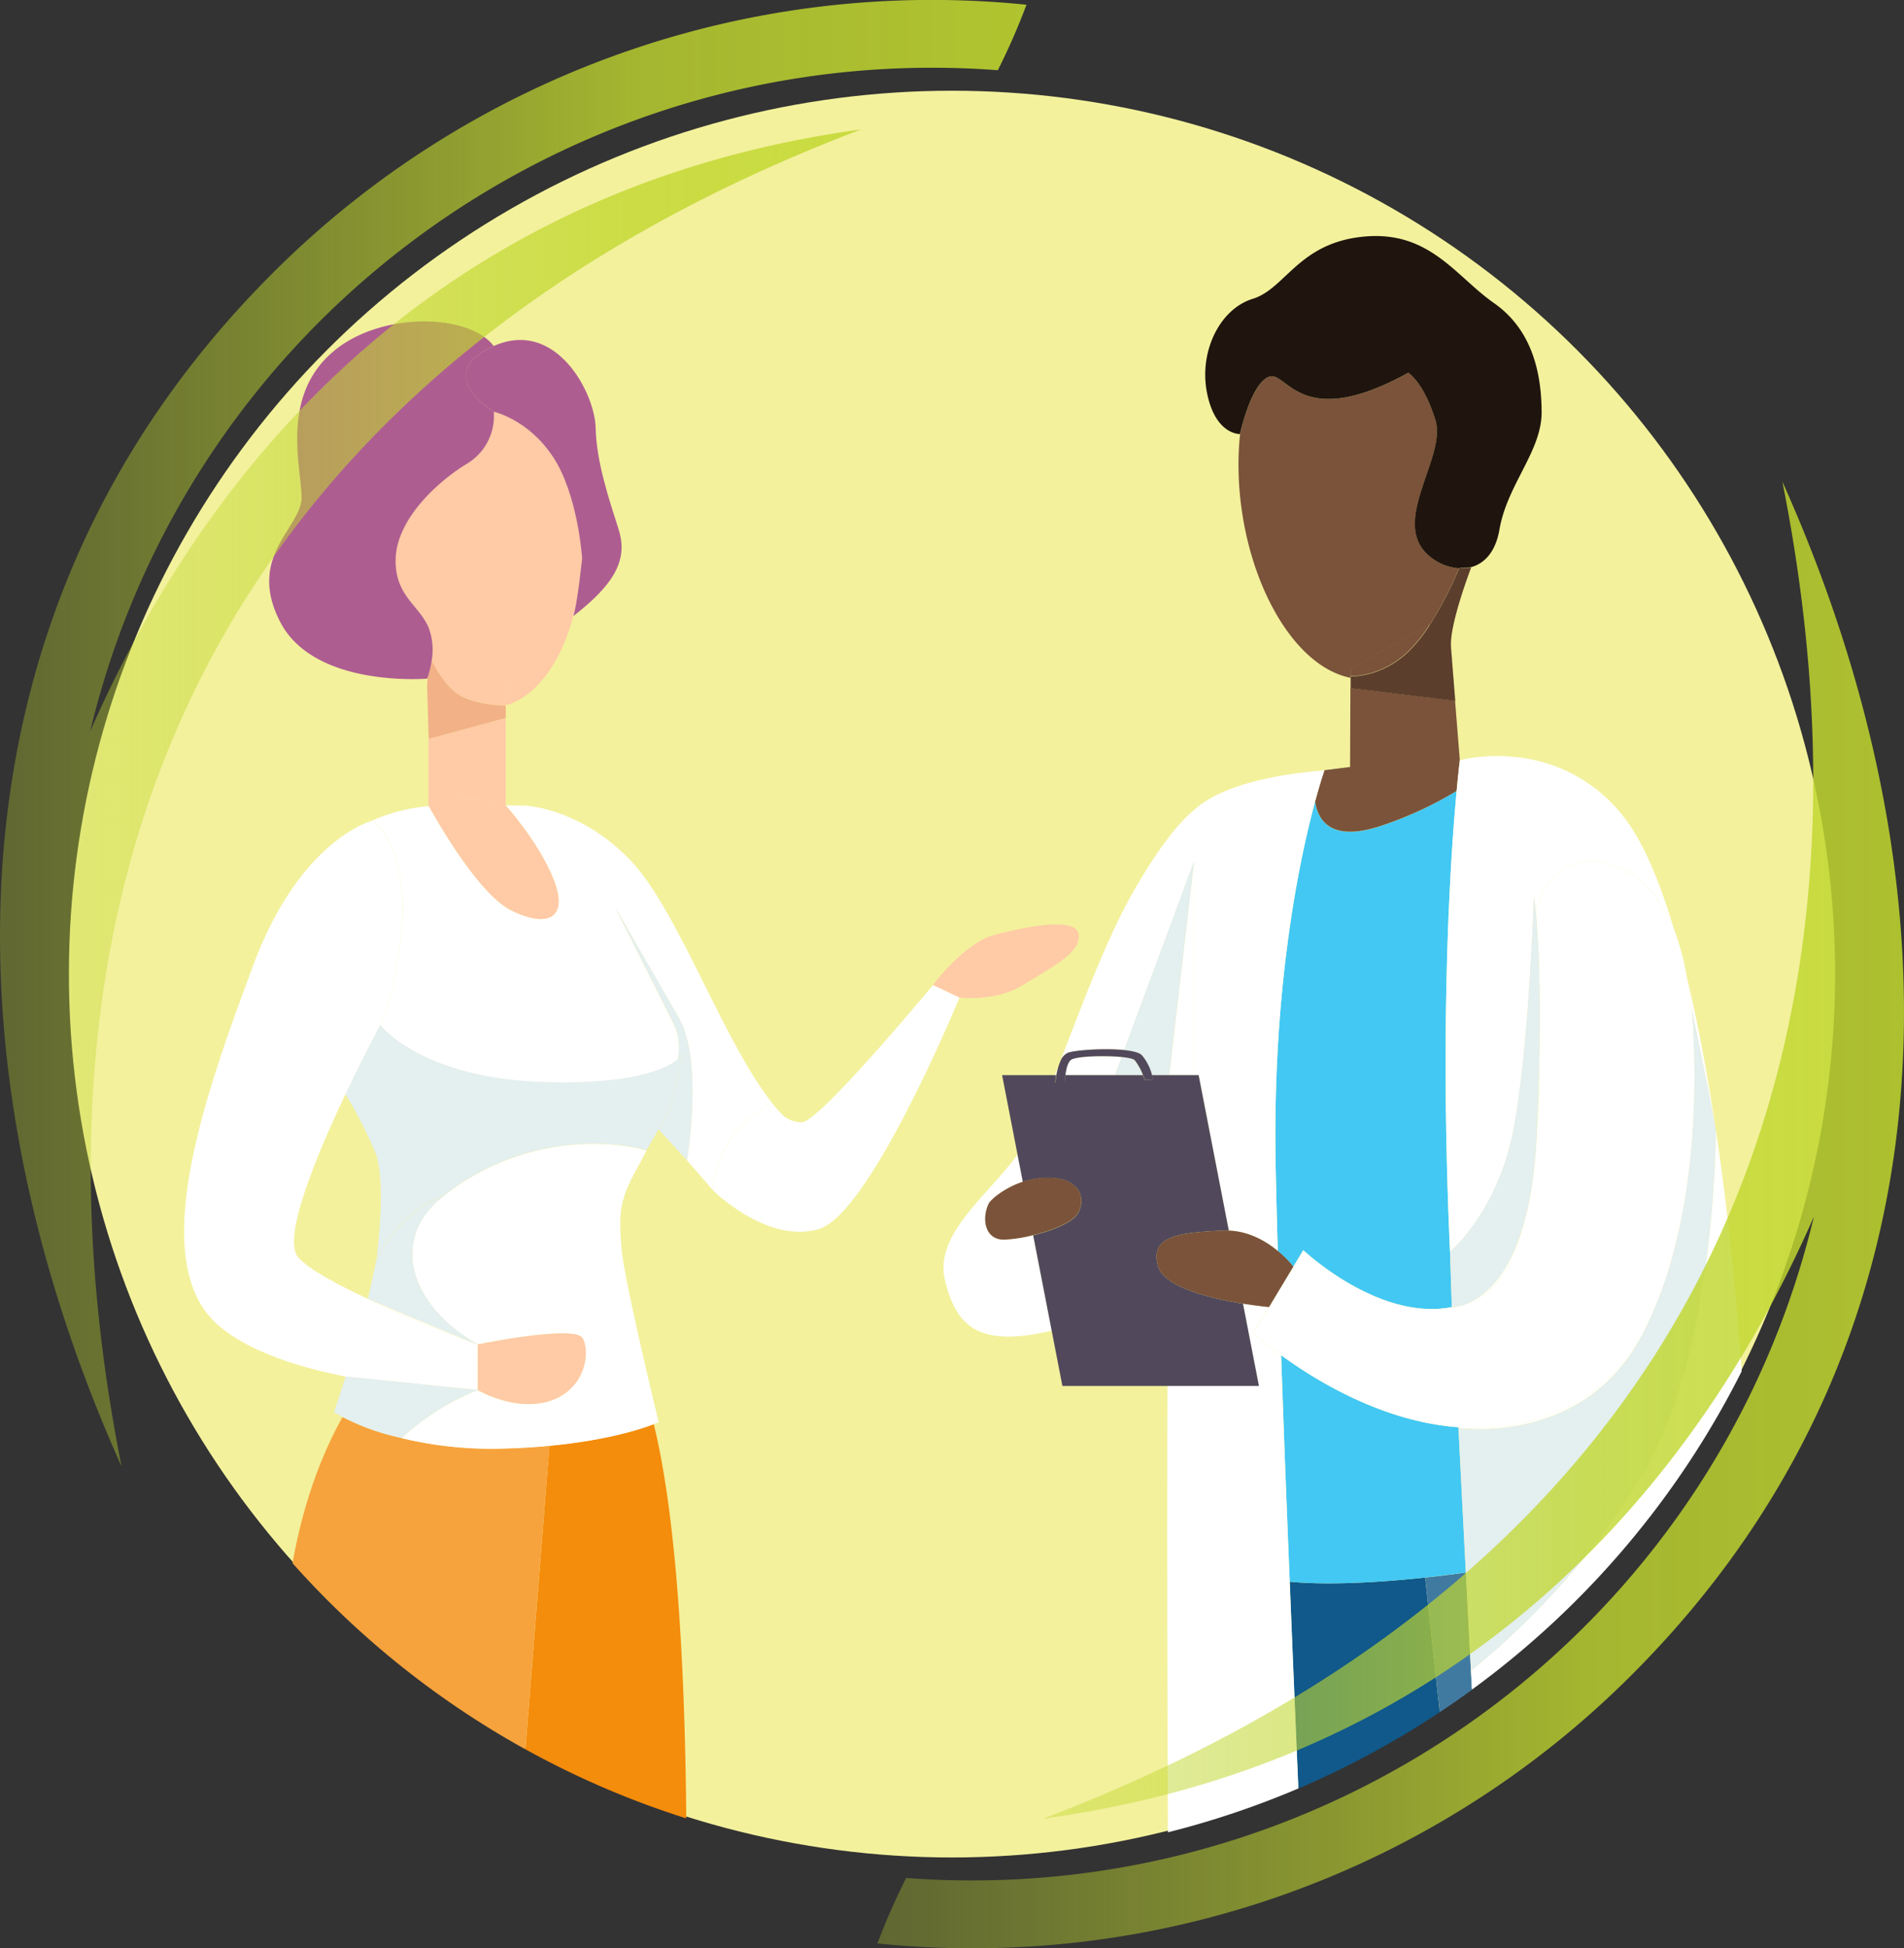 <?xml version="1.0" encoding="UTF-8"?> <svg xmlns="http://www.w3.org/2000/svg" xmlns:xlink="http://www.w3.org/1999/xlink" id="Layer_1" data-name="Layer 1" viewBox="0 0 598.3 612"><rect x="0" y="0" width="598.3" height="612" fill="#333333" stroke="none"/><defs><style>.cls-1{fill:#f3f19c;}.cls-2{fill:none;}.cls-3{fill:#10598a;}.cls-4{fill:#407aa1;}.cls-5{fill:#7a533a;}.cls-6{fill:#42c8f3;}.cls-7{fill:#1f150e;}.cls-8{fill:#5c3e2c;}.cls-9{fill:#fff;}.cls-10{fill:#e4efef;}.cls-11{fill:#f48c0c;}.cls-12{fill:#f6a33d;}.cls-13{fill:#ffcaa6;}.cls-14{fill:#f2b186;}.cls-15{fill:#ae5d91;}.cls-16{fill:#51495b;}.cls-17{fill:url(#linear-gradient);}.cls-18{fill:url(#linear-gradient-2);}</style><linearGradient id="linear-gradient" x1="192.62" y1="261.34" x2="887.71" y2="261.34" gradientUnits="userSpaceOnUse"><stop offset="0" stop-color="#c1d72f" stop-opacity="0"></stop><stop offset="0.06" stop-color="#c1d72f" stop-opacity="0.04"></stop><stop offset="0.17" stop-color="#c1d72f" stop-opacity="0.16"></stop><stop offset="0.31" stop-color="#c1d72f" stop-opacity="0.36"></stop><stop offset="0.47" stop-color="#c1d72f" stop-opacity="0.62"></stop><stop offset="0.57" stop-color="#c1d72f" stop-opacity="0.8"></stop><stop offset="0.99" stop-color="#c1d72f"></stop></linearGradient><linearGradient id="linear-gradient-2" x1="450.1" y1="412.67" x2="1219.57" y2="412.67" xlink:href="#linear-gradient"></linearGradient></defs><title>trauma-informed-resources</title><circle class="cls-1" cx="299.15" cy="306" r="277.5"></circle><path class="cls-2" d="M571.27,206.35v0Z" transform="translate(-388.35 -31)"></path><path class="cls-2" d="M504,439l2.71-12.47c.85-6.89,2.73-25.31-.36-33.35a134.16,134.16,0,0,0-9.45-18.46c-9.39,19.81-20,45.46-14.78,51.25,3.28,3.67,12.14,8.47,21.89,13h0Z" transform="translate(-388.35 -31)"></path><path class="cls-2" d="M496,476.15l-1.13-.59c-1.06-.57-1.62-.91-1.62-.91L497,463.39c-14.8-2.9-30.16-7.76-39.79-15.93-23.53-19.94-4.09-73.38,10.74-113.27s37.59-45.5,37.59-45.5h0a54.32,54.32,0,0,1,17.63-4.45l-.11-.2V263.13l-.49-16.76.16-2-.16-.15h0s-35.46,3-46.19-17.81,7-29.69,6.73-39.33-6.57-31.54,9.86-45.56c14.82-12.65,42.64-12.13,50.52-1.77h0c19.64-8.78,31.84,14.91,32.06,25.64s4.16,22.35,7.23,32-1.54,17.31-14.21,27.17c.13-.41.25-.91.38-1.48-3.69,15-11.35,26.59-21.67,29.62v31.39H553s17.39.44,33.38,17.09,30.94,62.24,47.59,79.77l-.05,0a9,9,0,0,0,6.44,2.61c5.7-.34,41.19-43.14,41.19-43.14s9.77-13.31,19.51-15.81,25.49-5.74,26.24,0-8.75,10.38-17.49,15.81-19.94,3.93-19.94,3.93-28,67.91-44.18,72.73S612.45,405,612.45,405l-8.23-9.47h0l-8.9-9.72-3.81,6.64h0c-1,1.88-2.16,4.11-3.59,6.75-5.26,9.64-5,14-4.26,23.72s11.7,54.82,11.7,54.82-.52.24-1.55.64c7.1,28.87,9.79,75.14,10.22,123.86a279.07,279.07,0,0,0,151.32,4.41c-.19-39.51-.32-90.64-.15-140.28h-33L718.86,449c-23,5.42-30.14-1.33-33.59-16-3.37-14.36,13.51-26.4,22.84-39.34l-4.84-24.92h16.54l1.21-3.12c.14-.42.3-.83.47-1.21,6.62-17.13,14.36-37.83,22.12-51.76,12.28-22,20-27.19,20-27.19v0c10.79-10.13,36.66-12.14,40.46-12.38,2.67-.37,5.46-.7,8.39-1l.19,0,.11-28.14C793.35,240,778,209.67,777.55,178.14a90.72,90.72,0,0,1,.5-10.84v.06s-7.72.32-10.37-12.8,4-26.52,14.34-29.69,14.34-17.63,35-19.55,28.9,12.5,40.87,20.87,14.93,21.94,15,34.24-10.8,22.72-13.25,36.91c-1.24,7.21-4.86,10.79-9.07,11.87h0s-6.87,17.9-6.31,24.87l0,.34.15,1.88c0,.55.08,1.1.13,1.66l.17,2.17.09,1.08.1,1.33c0,.44.07.88.11,1.3l.08,1c.06.8.12,1.55.18,2.23l1.81,22.7a52.11,52.11,0,0,1,16.32-1.09l.26,0,.33.08a48.59,48.59,0,0,1,34.91,19.3c5.74,7.46,10.88,19.47,15.41,34.64h0a85.21,85.21,0,0,1,4.18,15.62c3.43,14.18,6.43,30.23,9,47.38v0h0c3.58,23.95,6.3,50,8.14,76.07A276.17,276.17,0,0,0,965,337.5C965,184.24,840.76,60,687.5,60S410,184.24,410,337.5a276.41,276.41,0,0,0,70.3,184.56C484.33,499.16,491.77,483.64,496,476.15Z" transform="translate(-388.35 -31)"></path><path class="cls-3" d="M793.6,527.86c.9,22.44,1.84,44.73,2.71,65a277.14,277.14,0,0,0,44.45-24l-4.58-42.29C818.56,528.47,803.27,528.88,793.6,527.86Z" transform="translate(-388.35 -31)"></path><path class="cls-4" d="M850.57,555.78v0c-.53-10.09-1.07-20.4-1.6-30.78-4.36.62-8.63,1.15-12.78,1.59l4.58,42.29q5.15-3.42,10.12-7.06c-.1-2-.21-4-.31-6Z" transform="translate(-388.35 -31)"></path><path class="cls-5" d="M837.67,227.2a121.19,121.19,0,0,0,9.17-17.66,16.27,16.27,0,0,1-8.59-3.27c-14-10.5,4.88-31.35,1.19-43.3s-8.53-14.86-8.53-14.86c-34.33,18.95-38.12-1.12-43.88,1.3-5.56,2.34-8.76,16.86-9,17.89a90.72,90.72,0,0,0-.5,10.84c.4,31.53,15.8,61.86,35.18,65.79v-2.7Z" transform="translate(-388.35 -31)"></path><path class="cls-6" d="M794.76,428.88l3.11-5.16s23.68,22.41,46.68,17.88L844,424.27c-3.34-73.57.2-124.62,2.08-144.82A116.07,116.07,0,0,1,823.68,290c-16.47,5.92-21.09-.65-22.08-7.19-4.72,17.42-13.43,57.5-12.41,113.64.15,7.94.38,17.25.68,27.57A32.83,32.83,0,0,1,794.76,428.88Z" transform="translate(-388.35 -31)"></path><polygon class="cls-6" points="401.89 405.39 401.89 405.39 403.32 403.02 401.89 405.39"></polygon><path class="cls-6" d="M863.67,268.69l-.26,0,.59.06Z" transform="translate(-388.35 -31)"></path><path class="cls-6" d="M804.52,273.07l7.91-1c-2.93.3-5.72.63-8.39,1l.48,0Z" transform="translate(-388.35 -31)"></path><path class="cls-6" d="M846.63,479.36c-23.59-1.74-44.49-14.43-55.71-22.63.77,22.28,1.7,46.79,2.68,71.13,9.67,1,25,.61,42.58-1.29,4.15-.44,8.42-1,12.78-1.59C848.17,509.73,847.38,494.34,846.63,479.36Z" transform="translate(-388.35 -31)"></path><path class="cls-7" d="M787,149.41c5.76-2.42,9.55,17.65,43.88-1.3,0,0,4.84,2.9,8.53,14.86s-15.23,32.8-1.19,43.3a16.27,16.27,0,0,0,8.59,3.27l0-.07,3.65-.26c4.21-1.08,7.83-4.66,9.07-11.87,2.45-14.19,13.3-24.6,13.25-36.91s-3-25.86-15-34.24S837.6,103.41,817,105.32s-24.66,16.37-35,19.55-17,16.58-14.34,29.69S778,167.36,778,167.36v-.06C778.27,166.27,781.47,151.75,787,149.41Z" transform="translate(-388.35 -31)"></path><path class="cls-5" d="M845,243.83c0,.36.05.7.08,1Z" transform="translate(-388.35 -31)"></path><path class="cls-5" d="M844.55,238c.06.72.11,1.45.17,2.17Z" transform="translate(-388.35 -31)"></path><path class="cls-5" d="M844.27,234.41c.05.61.1,1.24.15,1.88Z" transform="translate(-388.35 -31)"></path><path class="cls-5" d="M844.81,241.2c0,.45.07.89.1,1.33Z" transform="translate(-388.35 -31)"></path><path class="cls-5" d="M801.6,282.76c1,6.54,5.61,13.11,22.08,7.19a116.07,116.07,0,0,0,22.39-10.5c.59-6.34,1-9.65,1-9.65l-1.81-22.7c.19,2.41.32,4,.32,4l-32.89-4,0-3.73s9.39.59,18.12-7.68a47.76,47.76,0,0,0,6.82-8.57l-24.93,14v2.7l-.11,28.14-.19,0-7.91,1S803.33,276.41,801.6,282.76Z" transform="translate(-388.35 -31)"></path><path class="cls-8" d="M846.87,209.47l0,.07a121.19,121.19,0,0,1-9.17,17.66,47.76,47.76,0,0,1-6.82,8.57c-8.73,8.27-18.12,7.68-18.12,7.68l0,3.73,32.89,4s-.13-1.63-.32-4c-.06-.68-.12-1.43-.18-2.23,0-.34-.05-.68-.08-1s-.07-.86-.11-1.3-.07-.88-.1-1.33l-.09-1.08c-.06-.72-.11-1.45-.17-2.17,0-.56-.09-1.11-.13-1.66s-.1-1.27-.15-1.88l0-.34c-.56-7,6.31-24.87,6.31-24.87h0Z" transform="translate(-388.35 -31)"></path><path class="cls-9" d="M920,348.25c6.25,29.8,7.42,37,7.5,37.46-2.57-17.15-5.57-33.2-9-47.38.57,3.09,1.08,6.41,1.5,9.92Z" transform="translate(-388.35 -31)"></path><path class="cls-9" d="M905.5,492.36c-22.24,38.72-54.93,63.42-54.93,63.42.1,2,.21,4,.31,6a278.56,278.56,0,0,0,84.76-100c-1.84-26.05-4.56-52.12-8.14-76.07C927.5,385.82,927.73,453.67,905.5,492.36Z" transform="translate(-388.35 -31)"></path><path class="cls-9" d="M872,366.91c-.15,6.2-.39,13-.73,20.44C871.72,380.47,871.93,373.52,872,366.91Z" transform="translate(-388.35 -31)"></path><path class="cls-9" d="M852.73,438.73c.45-.23.89-.48,1.34-.74,6-3.48,10.06-11.44,12.78-21.56C863,429.39,857.36,435.68,852.73,438.73Z" transform="translate(-388.35 -31)"></path><path class="cls-9" d="M846.65,479.56s38.75,5.85,57.25-28.36h0c-5.86,9.46-13.41,17.1-23,21.77a66.13,66.13,0,0,1-34.26,6.39c.75,15,1.54,30.37,2.33,45.62.53,10.38,1.07,20.69,1.6,30.78Z" transform="translate(-388.35 -31)"></path><path class="cls-9" d="M846.07,279.45c-1.88,20.2-5.42,71.25-2.08,144.82,0,0,15-12.64,19.91-38.17s6.47-73.45,6.47-73.45.29,1.64.63,5.28c4.7-24.35,33.1-20.78,43.32,4.78-4.53-15.17-9.67-27.18-15.41-34.64A48.59,48.59,0,0,0,864,268.77l-.59-.06a52.11,52.11,0,0,0-16.32,1.09S846.66,273.11,846.07,279.45Z" transform="translate(-388.35 -31)"></path><path class="cls-9" d="M763.58,301.46v67.28H765l9.47,48.83c6.45.23,11.81,3.45,15.4,6.4-.3-10.32-.53-19.63-.68-27.57-1-56.14,7.69-96.22,12.41-113.64,1.73-6.35,2.92-9.69,2.92-9.69h0l-.48,0c-3.8.24-29.67,2.25-40.46,12.38Z" transform="translate(-388.35 -31)"></path><path class="cls-9" d="M790.92,456.73a106.11,106.11,0,0,1-8.71-7l8-13.37h0l-3.12,5.21s-3.46-.31-8.19-1.07l5,25.82H755.2c-.17,49.64,0,100.77.15,140.28a276.83,276.83,0,0,0,41-13.78c-.87-20.26-1.81-42.55-2.71-65C792.62,503.52,791.69,479,790.92,456.73Z" transform="translate(-388.35 -31)"></path><path class="cls-9" d="M871,317.93c.69,7.27,1.6,22.57,1,49,0,6.61-.25,13.56-.73,20.44h0c-.57,12.25-2.2,21.72-4.39,29.07-2.72,10.12-6.8,18.08-12.78,21.56-.45.26-.89.51-1.34.74-4.58,3-8.18,2.87-8.18,2.87h0c-23,4.53-46.68-17.88-46.68-17.88l-3.11,5.16h0L791.67,434l-1.43,2.37-8,13.37a106.11,106.11,0,0,0,8.71,7c11.22,8.2,32.12,20.89,55.71,22.63A66.13,66.13,0,0,0,880.89,473c9.6-4.67,17.15-12.31,23-21.77C922.39,417,921.73,369.3,920,348.25c-.42-3.51-.93-6.83-1.5-9.92a85.21,85.21,0,0,0-4.18-15.62h0C904.1,297.15,875.7,293.58,871,317.93Z" transform="translate(-388.35 -31)"></path><path class="cls-10" d="M920,348.25c1.73,21.05,2.39,68.74-16.1,103h0c-18.5,34.21-57.25,28.36-57.25,28.36l3.91,76.2v0h0s32.69-24.7,54.93-63.42,22-106.54,22-106.62h0v0c-.08-.5-1.25-7.66-7.5-37.46Z" transform="translate(-388.35 -31)"></path><path class="cls-10" d="M844.55,441.6s3.6.14,8.18-2.87,10.25-9.34,14.12-22.3c2.19-7.35,3.82-16.82,4.39-29.07h0c.34-7.46.58-14.24.73-20.44.63-26.41-.28-41.71-1-49-.34-3.64-.63-5.28-.63-5.28s-1.53,47.91-6.47,73.45S844,424.27,844,424.27l.56,17.33Z" transform="translate(-388.35 -31)"></path><path class="cls-11" d="M561,485.16l-7.54,95.36A275.33,275.33,0,0,0,604,602.22c-.43-48.72-3.12-95-10.22-123.86C590,479.83,579.26,483.43,561,485.16Z" transform="translate(-388.35 -31)"></path><path class="cls-12" d="M546.29,486a119.58,119.58,0,0,1-31.74-3.3h0A72.31,72.31,0,0,1,496,476.15c-4.26,7.49-11.7,23-15.73,45.91a278.44,278.44,0,0,0,73.17,58.46L561,485.16C556.55,485.59,551.65,485.9,546.29,486Z" transform="translate(-388.35 -31)"></path><path class="cls-9" d="M509.09,350.55s-.58,1.08-1.58,3l.36-.42S520.65,369.79,559.2,371c27.8.85,38.35-4.17,42.06-7a16.74,16.74,0,0,0-1.43-11.73c-5-9.86-18.16-36.15-18.16-36.15S594,337.4,601.72,350.87s2.5,44.64,2.5,44.64l8.23,9.47c.13-17.79,18.37-27.74,18.37-27.74a16.92,16.92,0,0,0,3.1,3.71l.05,0c-16.65-17.53-31.6-63.12-47.59-79.77S553,284.05,553,284.05h-5.74c.14.16,10.56,11.69,15.13,23.44s-1.75,15.11-13.14,9.64c-10.85-5.22-24.81-30.47-26.12-32.88a54.32,54.32,0,0,0-17.63,4.45C524.16,305.09,509.09,350.55,509.09,350.55Z" transform="translate(-388.35 -31)"></path><path class="cls-9" d="M547.25,395.51a76.83,76.83,0,0,0-19.71,11.38c-16.84,13.24-10.51,34.2,10.93,46.45,0,0,30.32-6.26,32.89-2s1,15.95-10,19.67-22.92-3.31-22.92-3.31a77.53,77.53,0,0,0-23.92,15.08,119.58,119.58,0,0,0,31.74,3.3c5.36-.14,10.26-.45,14.72-.88,18.25-1.73,29-5.33,32.8-6.8,1-.4,1.55-.64,1.55-.64s-11-45.13-11.7-54.82-1-14.08,4.26-23.72c1.43-2.64,2.62-4.87,3.59-6.75C591.51,392.43,572.22,386,547.25,395.51Z" transform="translate(-388.35 -31)"></path><path class="cls-9" d="M494.9,475.56c-1-.56-1.62-.91-1.62-.91S493.84,475,494.9,475.56Z" transform="translate(-388.35 -31)"></path><path class="cls-9" d="M504,439c12.36,5.78,26.15,11.16,31.83,13.32C527.66,449,504,439,504,439Z" transform="translate(-388.35 -31)"></path><path class="cls-10" d="M601.72,350.87C594,337.4,581.67,316,581.67,316s13.15,26.29,18.16,36.15a16.74,16.74,0,0,1,1.43,11.73,6.91,6.91,0,0,0,1.86-1.89l-4.38,17.81-3.42,6,8.9,9.72h0S609.44,364.34,601.72,350.87Z" transform="translate(-388.35 -31)"></path><path class="cls-13" d="M522.53,244.19l.16.15.07-.79C522.62,244,522.53,244.18,522.53,244.19Z" transform="translate(-388.35 -31)"></path><path class="cls-13" d="M571.26,206.3c-.06-.88-1.46-20.13-9.11-31.73-7.82-11.88-18.69-14.24-18.69-14.24a17.43,17.43,0,0,1-8.57,16.43c-10,6.13-21.81,17.74-22.25,29.57S520,221,523,228.24a19.79,19.79,0,0,1,.93,10.28c.35.68.83,1.55,1.41,2.52l21.89,3.57v8c10.32-3,18-14.67,21.67-29.62,1.11-5.07,2.23-15.58,2.34-16.6Z" transform="translate(-388.35 -31)"></path><path class="cls-13" d="M547.25,284.05v-27.5L523,263.13v20.92C537.32,279.23,547.25,284.05,547.25,284.05Z" transform="translate(-388.35 -31)"></path><path class="cls-13" d="M525.36,241c1.8,3,4.61,6.9,7.85,8.61,5.58,3,14,3,14,3v-8.07Z" transform="translate(-388.35 -31)"></path><path class="cls-14" d="M547.25,252.68s-8.46-.07-14-3c-3.24-1.71-6.05-5.61-7.85-8.61-.58-1-1.06-1.84-1.41-2.52a30.77,30.77,0,0,1-1.19,5l-.07.79-.16,2,.49,16.76,24.23-6.58Z" transform="translate(-388.35 -31)"></path><path class="cls-13" d="M549.25,317.13c11.39,5.47,17.74,2.19,13.14-9.64s-15-23.28-15.13-23.44h0s-9.93-4.82-24.23,0l.11.2C524.44,286.66,538.4,311.91,549.25,317.13Z" transform="translate(-388.35 -31)"></path><path class="cls-15" d="M524,238.52a19.79,19.79,0,0,0-.93-10.28c-3-7.23-10.81-10.08-10.38-21.91s12.27-23.44,22.25-29.57a17.43,17.43,0,0,0,8.57-16.43s-19.64-11.83,0-20.61c-7.88-10.36-35.7-10.88-50.52,1.77-16.43,14-10.08,35.92-9.86,45.56s-17.47,18.51-6.73,39.33,46.19,17.81,46.19,17.81h0s.09-.24.23-.64A30.77,30.77,0,0,0,524,238.52Z" transform="translate(-388.35 -31)"></path><path class="cls-15" d="M543.46,160.33s10.87,2.36,18.69,14.24c7.65,11.6,9.05,30.85,9.11,31.73v.14c-.11,1-1.23,11.53-2.34,16.6-.13.57-.25,1.07-.38,1.48,12.67-9.86,17.27-17.53,14.21-27.17s-7-21.25-7.23-32-12.42-34.42-32.06-25.64h0C523.82,148.5,543.46,160.33,543.46,160.33Z" transform="translate(-388.35 -31)"></path><path class="cls-10" d="M598.74,379.84,603.12,362a6.91,6.91,0,0,1-1.86,1.89c-3.71,2.87-14.26,7.89-42.06,7-38.55-1.17-51.33-17.86-51.33-17.86l-.36.42c-2.16,4.09-6.27,12-10.64,21.22a134.16,134.16,0,0,1,9.45,18.46c3.09,8,1.21,26.46.36,33.35h0s7-15.12,20.95-19.73l-.09.07a76.83,76.83,0,0,1,19.71-11.38c25-9.52,44.26-3.08,44.26-3.08h0l3.81-6.64Z" transform="translate(-388.35 -31)"></path><path class="cls-9" d="M630.82,377.24s-18.24,9.95-18.37,27.74c0,0,17,16.92,33.24,12.1s44.18-72.73,44.18-72.73l-8.32-3.93s-35.49,42.8-41.19,43.14a9,9,0,0,1-6.44-2.61A16.92,16.92,0,0,1,630.82,377.24Z" transform="translate(-388.35 -31)"></path><path class="cls-9" d="M538.47,467.66V453.38c-.2-.05-1.16-.43-2.66-1-5.68-2.16-19.47-7.54-31.83-13.32-9.75-4.56-18.61-9.36-21.89-13-5.18-5.79,5.39-31.44,14.78-51.25,4.37-9.2,8.48-17.13,10.64-21.22,1-1.89,1.58-3,1.58-3s15.07-45.46-3.59-61.85h0s-22.76,5.61-37.59,45.5-34.27,93.33-10.74,113.27c9.63,8.17,25,13,39.79,15.93h0Z" transform="translate(-388.35 -31)"></path><path class="cls-10" d="M527.54,406.89l.09-.07c-13.92,4.61-20.95,19.73-20.95,19.73h0L504,439h0s23.68,10,31.83,13.32c1.5.61,2.46,1,2.66,1v0C517,441.09,510.7,420.13,527.54,406.89Z" transform="translate(-388.35 -31)"></path><path class="cls-10" d="M514.55,482.74a77.53,77.53,0,0,1,23.92-15.08L497,463.39h0l-3.67,11.26s.58.35,1.62.91l1.13.59a72.31,72.31,0,0,0,18.52,6.59Z" transform="translate(-388.35 -31)"></path><path class="cls-13" d="M709.81,340.42c8.74-5.43,18.24-10.06,17.49-15.81s-16.49-2.5-26.24,0-19.51,15.81-19.51,15.81l8.32,3.93S701.06,345.85,709.81,340.42Z" transform="translate(-388.35 -31)"></path><path class="cls-13" d="M561.39,471c11-3.72,12.54-15.45,10-19.67s-32.89,2-32.89,2v14.32S550.36,474.7,561.39,471Z" transform="translate(-388.35 -31)"></path><path class="cls-9" d="M721,365.62l-1.21,3.12h.44A20.52,20.52,0,0,1,721,365.62Z" transform="translate(-388.35 -31)"></path><path class="cls-9" d="M703.82,420.42c-5.91,0-7-6.48-4.78-11.27.65-1.38,4.83-4.94,10.74-6.87l-1.67-8.62c-9.33,12.94-26.21,25-22.84,39.34,3.45,14.7,10.6,21.45,33.59,16L713,419A43.73,43.73,0,0,1,703.82,420.42Z" transform="translate(-388.35 -31)"></path><path class="cls-9" d="M723.78,361.75c2.16-.84,11.55-1.54,17.84-.88l22-59.41v-16s-7.69,5.14-20,27.19c-7.76,13.93-15.5,34.63-22.12,51.76A4.77,4.77,0,0,1,723.78,361.75Z" transform="translate(-388.35 -31)"></path><path class="cls-9" d="M724.69,364.06c-1,1-1.41,3-1.6,4.68h15.62l2.1-5.67C735.25,362.5,726,362.79,724.69,364.06Z" transform="translate(-388.35 -31)"></path><polygon class="cls-9" points="375.23 270.46 367.43 337.74 375.23 337.74 375.23 270.46"></polygon><path class="cls-10" d="M740.81,363.07l-2.1,5.67h8.76a18.47,18.47,0,0,0-2.6-4.68C744.45,363.61,742.89,363.28,740.81,363.07Z" transform="translate(-388.35 -31)"></path><path class="cls-10" d="M763.58,301.46l-22,59.41c2.63.28,4.73.8,5.52,1.65a15.46,15.46,0,0,1,3.16,6.22h5.48Z" transform="translate(-388.35 -31)"></path><path class="cls-16" d="M783.94,466.35l-5-25.82c-9.64-1.54-24.6-5-26.65-11.65-3-9.93,7.42-10.66,20.43-11.31a17.22,17.22,0,0,1,1.76,0L765,368.74H750.3c.24.84.34,1.4.34,1.4l-2.58.1s-.23-.63-.59-1.5H723.09a22.64,22.64,0,0,0-.15,2.33h-3a18,18,0,0,1,.3-2.33h-17l4.84,24.92,1.67,8.62a25.17,25.17,0,0,1,7.85-1.29c9.85,0,12.11,6.19,9.57,11-1.59,3-8.09,5.58-14.16,7.07l5.82,30,3.36,17.32h61.72Z" transform="translate(-388.35 -31)"></path><path class="cls-16" d="M720,371.07h3a22.64,22.64,0,0,1,.15-2.33c.19-1.64.62-3.7,1.6-4.68,1.27-1.27,10.56-1.56,16.12-1,2.08.21,3.64.54,4.06,1a18.47,18.47,0,0,1,2.6,4.68c.36.87.59,1.5.59,1.5l2.58-.1s-.1-.56-.34-1.4a15.46,15.46,0,0,0-3.16-6.22c-.79-.85-2.89-1.37-5.52-1.65-6.29-.66-15.68,0-17.84.88a4.77,4.77,0,0,0-2.29,2.66c-.17.38-.33.79-.47,1.21a20.52,20.52,0,0,0-.77,3.12A18,18,0,0,0,720,371.07Z" transform="translate(-388.35 -31)"></path><path class="cls-5" d="M699,409.15c-2.26,4.79-1.13,11.27,4.78,11.27A43.73,43.73,0,0,0,713,419c6.07-1.49,12.57-4.06,14.16-7.07,2.54-4.79.28-11-9.57-11a25.17,25.17,0,0,0-7.85,1.29C703.87,404.21,699.69,407.77,699,409.15Z" transform="translate(-388.35 -31)"></path><path class="cls-5" d="M794.76,428.88h0a32.83,32.83,0,0,0-4.89-4.91c-3.59-3-9-6.17-15.4-6.4a17.22,17.22,0,0,0-1.76,0c-13,.65-23.47,1.38-20.43,11.31,2.05,6.66,17,10.11,26.65,11.65,4.73.76,8.19,1.07,8.19,1.07l3.12-5.21,1.43-2.37Z" transform="translate(-388.35 -31)"></path><path class="cls-17" d="M658.93,71.66C513,91.57,446.18,193.5,416.67,260.79,447.69,131.22,568.47,43,701.9,53.06a209.56,209.56,0,0,0,9-20.57A292.86,292.86,0,0,0,473.83,117C369.38,221.39,369.58,364.74,426.55,491.67,388.35,299.33,462.65,146.29,658.93,71.66Z" transform="translate(-388.35 -31)"></path><path class="cls-18" d="M948.44,182.33c38.21,192.35-36.09,345.38-232.37,420C862,582.44,928.82,480.5,958.33,413.21,927.31,542.78,806.53,631,673.1,620.94a210.68,210.68,0,0,0-9.05,20.57,292.87,292.87,0,0,0,237.12-84.45C1005.62,452.61,1005.42,309.27,948.44,182.33Z" transform="translate(-388.35 -31)"></path></svg> 